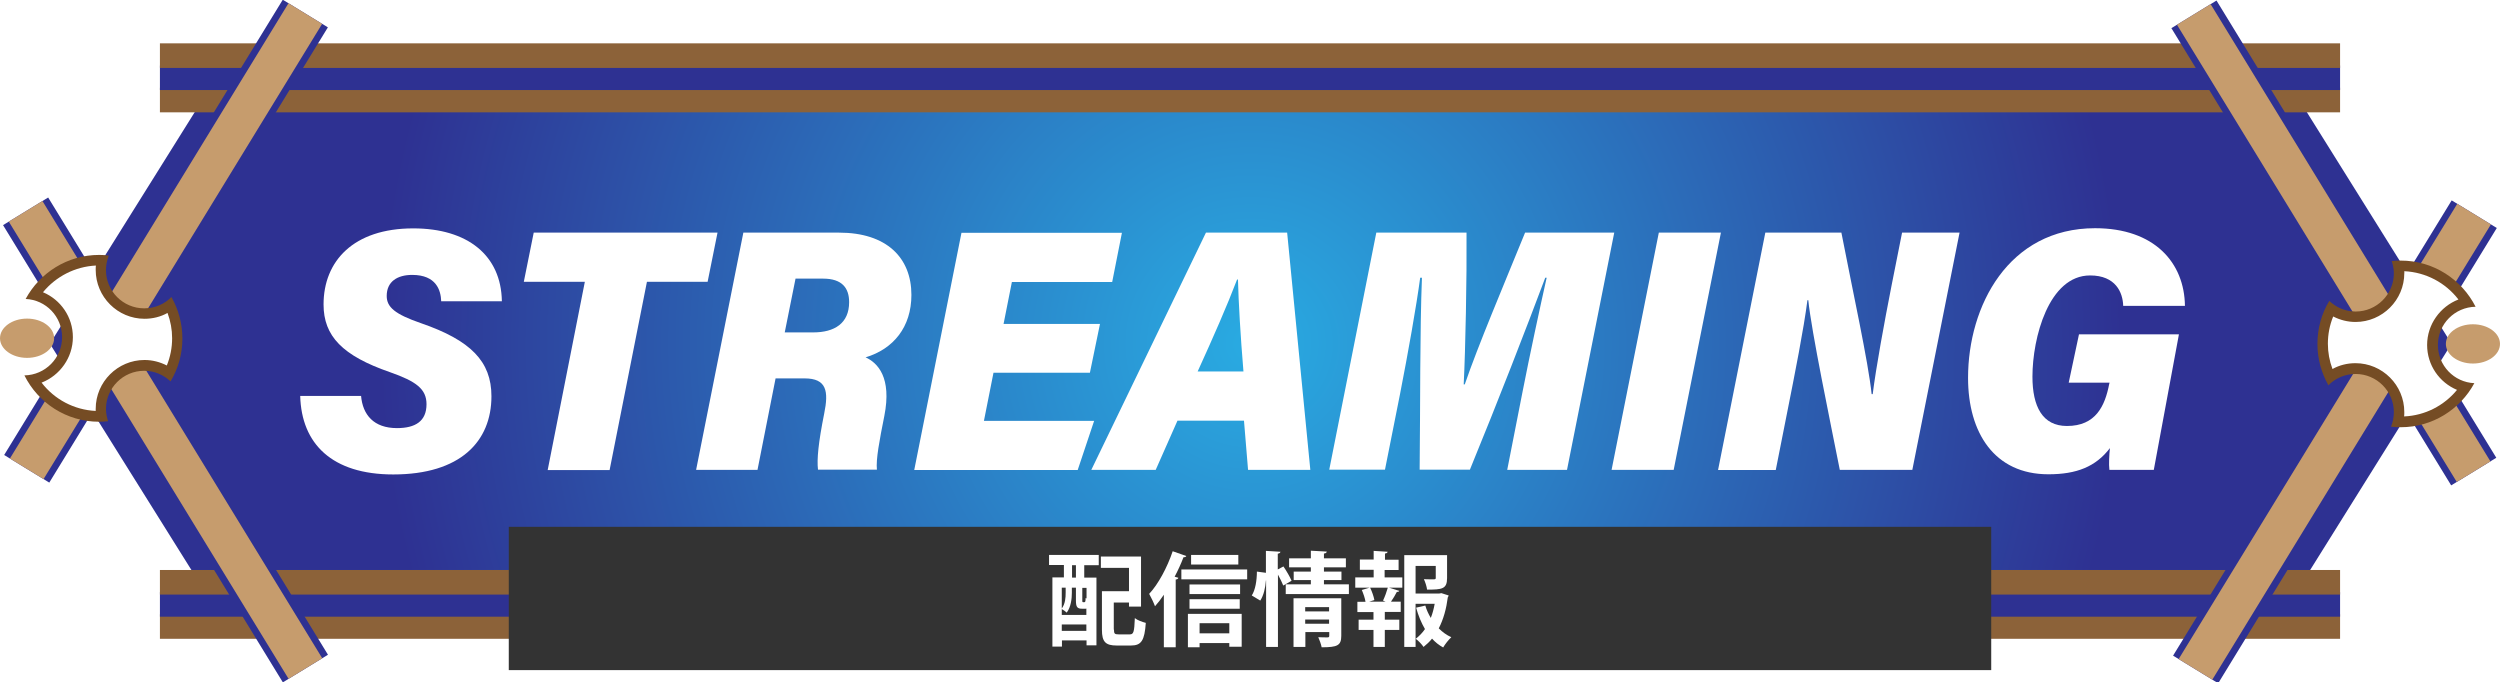 <?xml version="1.0" encoding="utf-8"?>
<!-- Generator: Adobe Illustrator 26.0.1, SVG Export Plug-In . SVG Version: 6.00 Build 0)  -->
<svg version="1.1" xmlns="http://www.w3.org/2000/svg" xmlns:xlink="http://www.w3.org/1999/xlink" x="0px" y="0px"
	 viewBox="0 0 1413.2 385.6" style="enable-background:new 0 0 1413.2 385.6;" xml:space="preserve">
<style type="text/css">
	.st0{fill:url(#SVGID_1_);}
	.st1{opacity:0.9;fill:url(#SVGID_00000094589781588544682660000014400738065238336648_);}
	.st2{display:none;opacity:0.52;}
	.st3{filter:url(#Adobe_OpacityMaskFilter);}
	.st4{fill:url(#SVGID_00000072981143176592512850000008716014271039338672_);}
	.st5{mask:url(#SVGID_00000078763580653718780600000003450165643040735129_);}
	.st6{clip-path:url(#SVGID_00000049187582523041660600000004631740258868903077_);}
	.st7{filter:url(#Adobe_OpacityMaskFilter_00000183210846726506304560000005251716666844427170_);}
	.st8{fill:url(#SVGID_00000092423163318484588520000003399785544875488959_);}
	.st9{display:none;mask:url(#SVGID_00000056404470508681873360000016585134875074678401_);}
	.st10{display:inline;}
	.st11{display:inline;clip-path:url(#SVGID_00000176745568226978327440000010444094475148644791_);}
	.st12{display:none;}
	.st13{display:inline;clip-path:url(#SVGID_00000150083492586174969890000014491057013608087432_);}
	.st14{fill:#F15A24;}
	.st15{fill:#662D91;}
	.st16{filter:url(#Adobe_OpacityMaskFilter_00000157999083733345038160000014472590996086506131_);}
	.st17{fill:url(#SVGID_00000096059253005080305000000009136167386370519723_);}
	.st18{fill:url(#SVGID_00000086659720869801956750000018181118447206960812_);}
	.st19{fill:url(#SVGID_00000127755427060213856900000013520299595397322144_);}
	.st20{fill:#8C6239;}
	.st21{fill:#2E3192;}
	.st22{fill:#F7931E;}
	.st23{fill:#FFFFFF;stroke:#754C24;stroke-miterlimit:10;}
	.st24{fill:#FBB03B;}
	.st25{fill:url(#SVGID_00000086672932967328790140000002776884617246703781_);}
	.st26{fill:#FFFFFF;}
	.st27{fill:#1A1A1A;}
	.st28{fill:#150201;}
	.st29{fill-rule:evenodd;clip-rule:evenodd;fill:#150201;}
	.st30{fill:#FFFFFF;stroke:#FFFFFF;stroke-miterlimit:10;}
	.st31{opacity:0.15;fill:#FFFFFF;}
	.st32{fill:#333333;}
	.st33{fill:url(#SVGID_00000125589943014589801580000015897139612953256093_);}
	.st34{fill:url(#SVGID_00000152970030169137940900000013499334321495831456_);}
	.st35{fill:#2E3192;stroke:#FFFFFF;stroke-width:10;stroke-miterlimit:10;}
	.st36{fill:#2E3192;stroke:#FFFFFF;stroke-width:6;stroke-miterlimit:10;}
	.st37{fill:url(#SVGID_00000183224537204680973840000008481931587401138359_);}
	.st38{fill:url(#SVGID_00000052798635389066026770000011629786846757097878_);}
	.st39{fill:url(#SVGID_00000177458459246414306700000003572693405272403340_);}
	.st40{fill:url(#SVGID_00000170993809925865622410000010914903581803403693_);}
	.st41{fill:url(#SVGID_00000134213255301857336270000010306586322833299348_);}
	.st42{fill:url(#SVGID_00000038398570144355497370000004296793331575629696_);}
	.st43{fill:#C69C6D;}
	.st44{fill:#754C24;}
	.st45{fill:url(#SVGID_00000068675125445709063980000004746282835778350763_);}
	.st46{fill:url(#SVGID_00000172435581090680907950000002428163442356708239_);}
	.st47{fill:url(#SVGID_00000096045071365512954800000013195652978642381984_);}
	.st48{fill:url(#SVGID_00000145748056287335878230000016223595125841183410_);}
	.st49{fill:url(#SVGID_00000108279998749011360550000008422895823255070099_);}
	.st50{fill:url(#SVGID_00000014631190759853885470000003815987616140852363_);}
	.st51{fill:url(#SVGID_00000091720896707155527900000009051734307545423496_);}
	.st52{fill:url(#SVGID_00000085935566143542550090000005150668073116544929_);}
	.st53{fill:url(#SVGID_00000049943857203093195120000011805365315910494340_);}
	.st54{fill:#A67C52;}
	.st55{fill:url(#SVGID_00000023967901782373780800000011459857371338501008_);}
</style>
<g id="レイヤー_2">
</g>
<g id="レイヤー_1">
</g>
<g id="レイヤー_3">
	<g>
		<g>
			<radialGradient id="SVGID_1_" cx="707.008" cy="194.301" r="492.767" gradientUnits="userSpaceOnUse">
				<stop  offset="0" style="stop-color:#29ABE2"/>
				<stop  offset="1" style="stop-color:#2E3192"/>
			</radialGradient>
			<polygon class="st0" points="1287.2,36.5 126.9,36.5 28.2,194.3 126.9,352.1 1287.2,352.1 1385.8,194.3 			"/>
			<g>
				<rect x="90.4" y="49.6" class="st20" width="1232.4" height="13.9"/>
				<rect x="90.4" y="37" class="st21" width="1232.4" height="13.9"/>
				<rect x="90.4" y="24.5" class="st20" width="1232.4" height="13.9"/>
				<rect x="90.4" y="347.2" class="st20" width="1232.4" height="13.9"/>
				<rect x="90.4" y="334.7" class="st21" width="1232.4" height="13.9"/>
				<rect x="90.4" y="322.2" class="st20" width="1232.4" height="13.9"/>
			</g>
			<g>
				<g>
					<g>
						
							<rect x="-57" y="121.5" transform="matrix(0.522 -0.853 0.853 0.522 -71.534 145.157)" class="st21" width="301.7" height="29.9"/>
						
							<rect x="-57" y="125.3" transform="matrix(0.522 -0.853 0.853 0.522 -71.534 145.157)" class="st43" width="301.7" height="22.3"/>
						
							<rect x="-58" y="233.7" transform="matrix(-0.522 -0.853 0.853 -0.522 -69.731 458.232)" class="st21" width="303" height="29.9"/>
						
							<rect x="-58" y="237.5" transform="matrix(-0.522 -0.853 0.853 -0.522 -69.731 458.232)" class="st43" width="303" height="22.3"/>
					</g>
					<g>
						<path class="st26" d="M56.1,235.4c-15.4,0-29.4-7.8-37.4-20.7c11.1-2.4,19.5-12.3,19.5-24.1c0-11.5-7.9-21.3-18.7-23.9
							c8.2-12.2,21.8-19.6,36.7-19.6c0.5,0,1,0,1.5,0c-0.4,1.8-0.6,3.6-0.6,5.5c0,13.6,11,24.6,24.6,24.6c5.3,0,10.3-1.6,14.4-4.7
							c2.7,5.8,4.2,12.2,4.2,18.7c0,6.9-1.6,13.6-4.6,19.7c-4.1-2.8-8.9-4.4-14-4.4c-13.6,0-24.6,11-24.6,24.6
							c0,1.4,0.1,2.8,0.4,4.2C57,235.3,56.6,235.4,56.1,235.4z"/>
						<path class="st44" d="M54.2,150.1c-0.1,0.8-0.1,1.6-0.1,2.5c0,15.2,12.4,27.6,27.6,27.6c4.6,0,9.1-1.1,13-3.3
							c1.7,4.6,2.6,9.4,2.6,14.3c0,5.3-1,10.5-3,15.4c-3.9-2-8.2-3.1-12.6-3.1c-15.2,0-27.6,12.4-27.6,27.6c0,0.4,0,0.8,0,1.2
							c-12.2-0.6-23.3-6.5-30.6-16c10.3-4,17.7-14.1,17.7-25.7c0-11.4-6.9-21.2-16.9-25.4C31.7,156.2,42.5,150.7,54.2,150.1
							 M56.1,144.1c-18,0-33.6,10.1-41.6,24.9c11.5,0.5,20.6,10,20.6,21.6c0,11.8-9.5,21.4-21.3,21.6c7.7,15.5,23.7,26.2,42.2,26.2
							c1.7,0,3.4-0.1,5.1-0.3c-0.7-2.2-1.2-4.5-1.2-6.9c0-11.9,9.7-21.6,21.6-21.6c5.8,0,11,2.3,14.9,6c4.3-7.1,6.7-15.4,6.7-24.3
							c0-8.5-2.3-16.5-6.2-23.4c-3.9,4-9.3,6.4-15.4,6.4c-11.9,0-21.6-9.7-21.6-21.6c0-2.9,0.6-5.7,1.6-8.2
							C59.9,144.2,58,144.1,56.1,144.1L56.1,144.1z"/>
					</g>
					<ellipse class="st43" cx="15.3" cy="191.2" rx="15.3" ry="11.1"/>
				</g>
				<g>
					<g>
						
							<rect x="1168.6" y="234.2" transform="matrix(-0.522 0.853 -0.853 -0.522 2221.168 -745.68)" class="st21" width="301.7" height="29.9"/>
						
							<rect x="1168.6" y="238.1" transform="matrix(-0.522 0.853 -0.853 -0.522 2221.168 -745.68)" class="st43" width="301.7" height="22.3"/>
						
							<rect x="1168.3" y="122" transform="matrix(0.522 0.853 -0.853 0.522 747.157 -1059.938)" class="st21" width="303" height="29.9"/>
						
							<rect x="1168.3" y="125.9" transform="matrix(0.522 0.853 -0.853 0.522 747.157 -1059.938)" class="st43" width="303" height="22.3"/>
					</g>
					<g>
						<path class="st26" d="M1357.1,238.6c-0.5,0-1,0-1.5,0c0.4-1.8,0.6-3.6,0.6-5.5c0-13.6-11-24.6-24.6-24.6
							c-5.3,0-10.3,1.6-14.4,4.7c-2.7-5.8-4.2-12.2-4.2-18.7c0-6.9,1.6-13.6,4.6-19.7c4.1,2.8,8.9,4.4,14,4.4
							c13.6,0,24.6-11,24.6-24.6c0-1.4-0.1-2.8-0.4-4.2c0.4,0,0.9,0,1.3,0c15.4,0,29.4,7.8,37.4,20.7c-11.1,2.4-19.5,12.3-19.5,24.1
							c0,11.5,7.9,21.3,18.7,23.9C1385.6,231.2,1371.9,238.6,1357.1,238.6z"/>
						<path class="st44" d="M1359.1,153.3c12.2,0.6,23.3,6.5,30.6,16c-10.3,4-17.7,14.1-17.7,25.7c0,11.4,6.9,21.2,16.9,25.4
							c-7.3,8.9-18.1,14.5-29.9,15c0.1-0.8,0.1-1.6,0.1-2.5c0-15.2-12.4-27.6-27.6-27.6c-4.6,0-9.1,1.1-13,3.3
							c-1.7-4.6-2.6-9.4-2.6-14.3c0-5.3,1-10.5,3-15.4c3.9,2,8.2,3.1,12.6,3.1c15.2,0,27.6-12.4,27.6-27.6
							C1359.2,154.1,1359.1,153.7,1359.1,153.3 M1357.1,147.3c-1.7,0-3.4,0.1-5.1,0.3c0.7,2.2,1.2,4.5,1.2,6.9
							c0,11.9-9.7,21.6-21.6,21.6c-5.8,0-11-2.3-14.9-6c-4.3,7.1-6.7,15.4-6.7,24.3c0,8.5,2.3,16.5,6.2,23.4c3.9-4,9.3-6.4,15.4-6.4
							c11.9,0,21.6,9.7,21.6,21.6c0,2.9-0.6,5.7-1.6,8.2c1.8,0.2,3.7,0.3,5.5,0.3c18,0,33.6-10.1,41.6-24.9
							c-11.5-0.5-20.6-10-20.6-21.6c0-11.8,9.5-21.4,21.3-21.6C1391.6,158,1375.6,147.3,1357.1,147.3L1357.1,147.3z"/>
					</g>
					<ellipse class="st43" cx="1397.9" cy="194.4" rx="15.3" ry="11.1"/>
				</g>
			</g>
		</g>
		<g>
			<g>
				<path class="st26" d="M204.1,223.7c0.9,10.8,7.2,18.3,20.3,18.3c10.4,0,16.7-3.9,16.7-13.5c0-8.6-5.8-12.9-20.6-18.1
					c-26.9-9.3-37.6-20.4-37.6-38.3c0-24.4,16.8-43,50.7-43c30.7,0,49.7,15.2,50.1,41.2h-34.3c-0.2-6.1-2.7-14.9-16.4-14.9
					c-8.3,0-14.4,3.7-14.4,11.9c0,6.3,4.6,10.3,19.4,15.4c28.1,9.7,39.8,21.6,39.8,41.3c0,25.5-17.5,44.2-55.5,44.2
					c-34.7,0-51.9-17.4-52.6-44.4H204.1z"/>
				<path class="st26" d="M330.6,159.3h-34.5l5.6-27.8h103.9l-5.6,27.8h-34.3l-21.1,106.4h-35L330.6,159.3z"/>
				<path class="st26" d="M438.4,214l-10.2,51.6h-34.7l26.7-134.1h54.1c26.9,0,40.9,14.2,40.9,35.2c0,18.2-10.2,30.6-25.9,35.3
					c6.8,3.1,14.9,11.3,10.6,33.1c-2.8,14-4.8,24.6-4.2,30.4h-33.3c-0.7-5.8,0.2-15.2,3.5-31.7c2.6-12.7,1.4-19.9-11.1-19.9H438.4z
					 M443.6,187.9h16.1c12,0,20.3-5.1,20.3-17.1c0-8-4-13.3-14.7-13.3h-15.6L443.6,187.9z"/>
				<path class="st26" d="M616.1,210.7h-54.5l-5.4,27.2h62.3l-9.3,27.8h-92.4l26.7-134.1h90.7l-5.5,27.8H572l-4.7,23.7h54.5
					L616.1,210.7z"/>
				<path class="st26" d="M665.6,237.8l-12.3,27.8h-36.4l64.8-134.1h45.9l13.1,134.1h-35.2l-2.3-27.8H665.6z M702.9,210
					c-1.7-20.4-2.8-39.6-3.1-52h-0.5c-5.6,14.7-13.5,32.7-22.3,52H702.9z"/>
				<path class="st26" d="M860.6,221.8c4.1-21,10.1-48.8,13.7-64.8h-0.8c-10.8,28.8-26.5,69.3-42.6,108.5h-28.4
					c0.4-35.1,0.1-78.7,1.3-108.5h-1c-2.1,15.8-6.9,42.8-11.4,65.8l-8.5,42.7h-31.5L778,131.5h51c0.2,25.5-0.6,66.1-1.6,85.8h0.6
					c7.5-21.9,21.5-54.9,34.1-85.8h50.4l-26.7,134.1H852L860.6,221.8z"/>
				<path class="st26" d="M972.8,131.5l-26.7,134.1H911l26.7-134.1H972.8z"/>
				<path class="st26" d="M971.2,265.6l26.7-134.1h43c6.4,33.1,15.2,73,17.1,91.3h0.6c1.9-15.2,6.5-40.2,10.7-61.6l5.9-29.7h32.5
					l-26.7,134.1H1040c-5.4-27.3-16.1-78.6-17.8-95.9h-0.5c-2.1,16.4-7,41.1-11.7,64.7l-6.2,31.3H971.2z"/>
				<path class="st26" d="M1217.5,265.6h-25.1c-0.4-3-0.1-8.8,0.3-12.3c-8,10.5-18.8,14.8-34.8,14.8c-30.5,0-45.4-23.5-45.4-54.5
					c0-40.6,22.8-84.6,71.8-84.6c33.6,0,50.5,19.5,50.8,43.9h-34.9c-0.2-7.5-4.2-17.2-18.7-17.2c-23.4,0-32.6,35.3-32.6,57.2
					c0,16.8,5.6,27.9,19.5,27.9c16.3,0,21.5-11.3,23.9-23.8l0.2-0.7h-23.1l5.8-27.3h56.5L1217.5,265.6z"/>
			</g>
		</g>
		<rect x="287.6" y="297.8" class="st32" width="838" height="81"/>
		<g>
			<path class="st26" d="M593,319.5v-5.8h28.1v5.8h-8.2v7h6.9v38.3h-5.6V362h-13.9v3.5h-5.4v-39.1h6.5v-7H593z M614.1,344
				c-0.2,0.1-0.5,0.1-0.7,0.1h-1.7c-2.7,0-3.5-0.9-3.5-4.6v-7.3h-2.3v2.9c0,3.3-0.5,8-2.9,11.2c-0.6-0.6-2-1.6-2.8-2v3.3h13.9V344z
				 M602.4,332.2h-2.2v11.8c2-2.8,2.2-6.2,2.2-9V332.2z M600.2,356.6h13.9V353h-13.9V356.6z M608.2,326.5v-7H606v7H608.2z
				 M612.9,340.4c0.6,0,0.7-0.2,0.8-2.4c0.1,0.1,0.3,0.2,0.5,0.3v-6h-2.4v7.1c0,0.9,0.1,1,0.5,1H612.9z M629.7,355.9
				c0,2.3,0.4,2.7,2.6,2.7h6.4c2.1,0,2.5-1.4,2.8-9.2c1.4,1.2,4.3,2.2,6.2,2.7c-0.7,10-2.5,12.8-8.4,12.8h-8c-6.3,0-8.4-2-8.4-8.9
				v-21.8h15.3v-13.2h-15.9v-6.4h22.7v28.3h-6.8v-2.3h-8.6V355.9z"/>
			<path class="st26" d="M657.9,336.2c-1.6,2.4-3.3,4.6-5,6.5c-0.6-1.7-2.3-5.3-3.3-7c5.1-5.4,10.2-14.9,13.3-24.1l7.7,2.7
				c-0.2,0.5-0.7,0.7-1.6,0.7c-1.4,3.7-3.1,7.4-5,11l2.1,0.6c-0.1,0.5-0.5,0.9-1.5,1v38.3h-6.7V336.2z M667.8,321.9h37.2v5.6h-37.2
				V321.9z M671.5,365.8v-18.8h30.4v18.6h-7v-2.1h-16.8v2.4H671.5z M701,330.4v5.4h-28.6v-5.4H701z M672.4,344.1v-5.4h28.4v5.4
				H672.4z M700,313.7v5.4h-26.7v-5.4H700z M694.9,352.3h-16.8v5.7h16.8V352.3z"/>
			<path class="st26" d="M725.5,320.2c1.7,2.5,3.7,5.9,4.6,8.1l-4.7,2.7c-0.6-1.6-1.8-4-3-6.2v40.9h-6.7v-37.6h-0.1
				c-0.3,4.3-1.3,8.5-3.2,11.4c-4.6-2.8-4.7-2.8-4.8-2.9c2-3,2.9-8.5,2.9-13.5l5.1,0.7v-12.4l8.2,0.5c-0.1,0.6-0.5,0.9-1.5,1.1v8.9
				L725.5,320.2z M748.3,330.3h14.2v5.5h-35.7v-5.5H741v-2.4h-9.7v-4.8h9.7v-2.4h-12.3v-5.1H741v-4.3l9,0.5c-0.1,0.6-0.5,1-1.6,1.1
				v2.7h12.4v5.1h-12.4v2.4h9.9v4.8h-9.9V330.3z M758.2,338.1v21.3c0,5.5-2.2,6.5-11.1,6.5c-0.3-1.7-1.2-4.1-1.9-5.7
				c2,0.1,4.5,0.1,5.2,0.1c0.7,0,1-0.2,1-0.9v-2.1h-13.5v8.4h-6.7v-27.5H758.2z M751.3,343.2h-13.5v2.4h13.5V343.2z M737.8,352.6
				h13.5v-2.4h-13.5V352.6z"/>
			<path class="st26" d="M782.7,322.1v4.3h10v5.8h-7.5l5.8,1.8c-0.1,0.4-0.6,0.6-1.4,0.6c-0.8,1.6-2.1,3.8-3.3,5.5h5.5v5.8h-9v4.4
				h8.2v5.8h-8.2v9.6h-6.4v-9.6h-8.4v-5.8h8.4V346h-9.1v-5.8h4.6c-0.3-2-1.2-4.6-2.1-6.7l4.4-1.3h-8.1v-5.8h10.4v-4.3h-7.8v-5.8h7.8
				v-4.9l7.9,0.5c-0.1,0.5-0.5,0.9-1.5,1v3.5h7.7v5.8H782.7z M783.2,340.1l-1.4-0.6c1-2.1,2.1-5.1,2.7-7.3h-10
				c1.1,2.2,2.1,5.2,2.4,7l-2.9,0.9H783.2z M814.8,335.3l4.1,1.3c-0.1,0.5-0.3,0.7-0.5,1.1c-0.8,6.3-2.4,12.3-5.1,17.5
				c2.1,2.1,4.4,3.8,7.1,5c-1.5,1.4-3.6,4-4.6,5.8c-2.4-1.3-4.5-3-6.3-5c-1.4,1.8-3.1,3.3-4.8,4.7c-1-1.5-2.9-3.5-4.4-4.6
				c2-1.6,3.8-3.4,5.2-5.5c-2.1-3.6-3.8-7.7-5-12.1l5.2-1.2c0.7,2.5,1.8,4.8,3.1,7c1-2.5,1.7-5.2,2.2-8h-10.8v24.4h-6.4v-51.9H818
				v13c0,6.2-2.9,6.5-11.3,6.5c-0.2-1.7-1-4.2-1.8-5.9c2.3,0.1,5,0.1,5.7,0.1c0.8-0.1,1-0.2,1-0.8v-6.8h-11.4v15.6h13.4L814.8,335.3
				z"/>
		</g>
	</g>
</g>
</svg>
